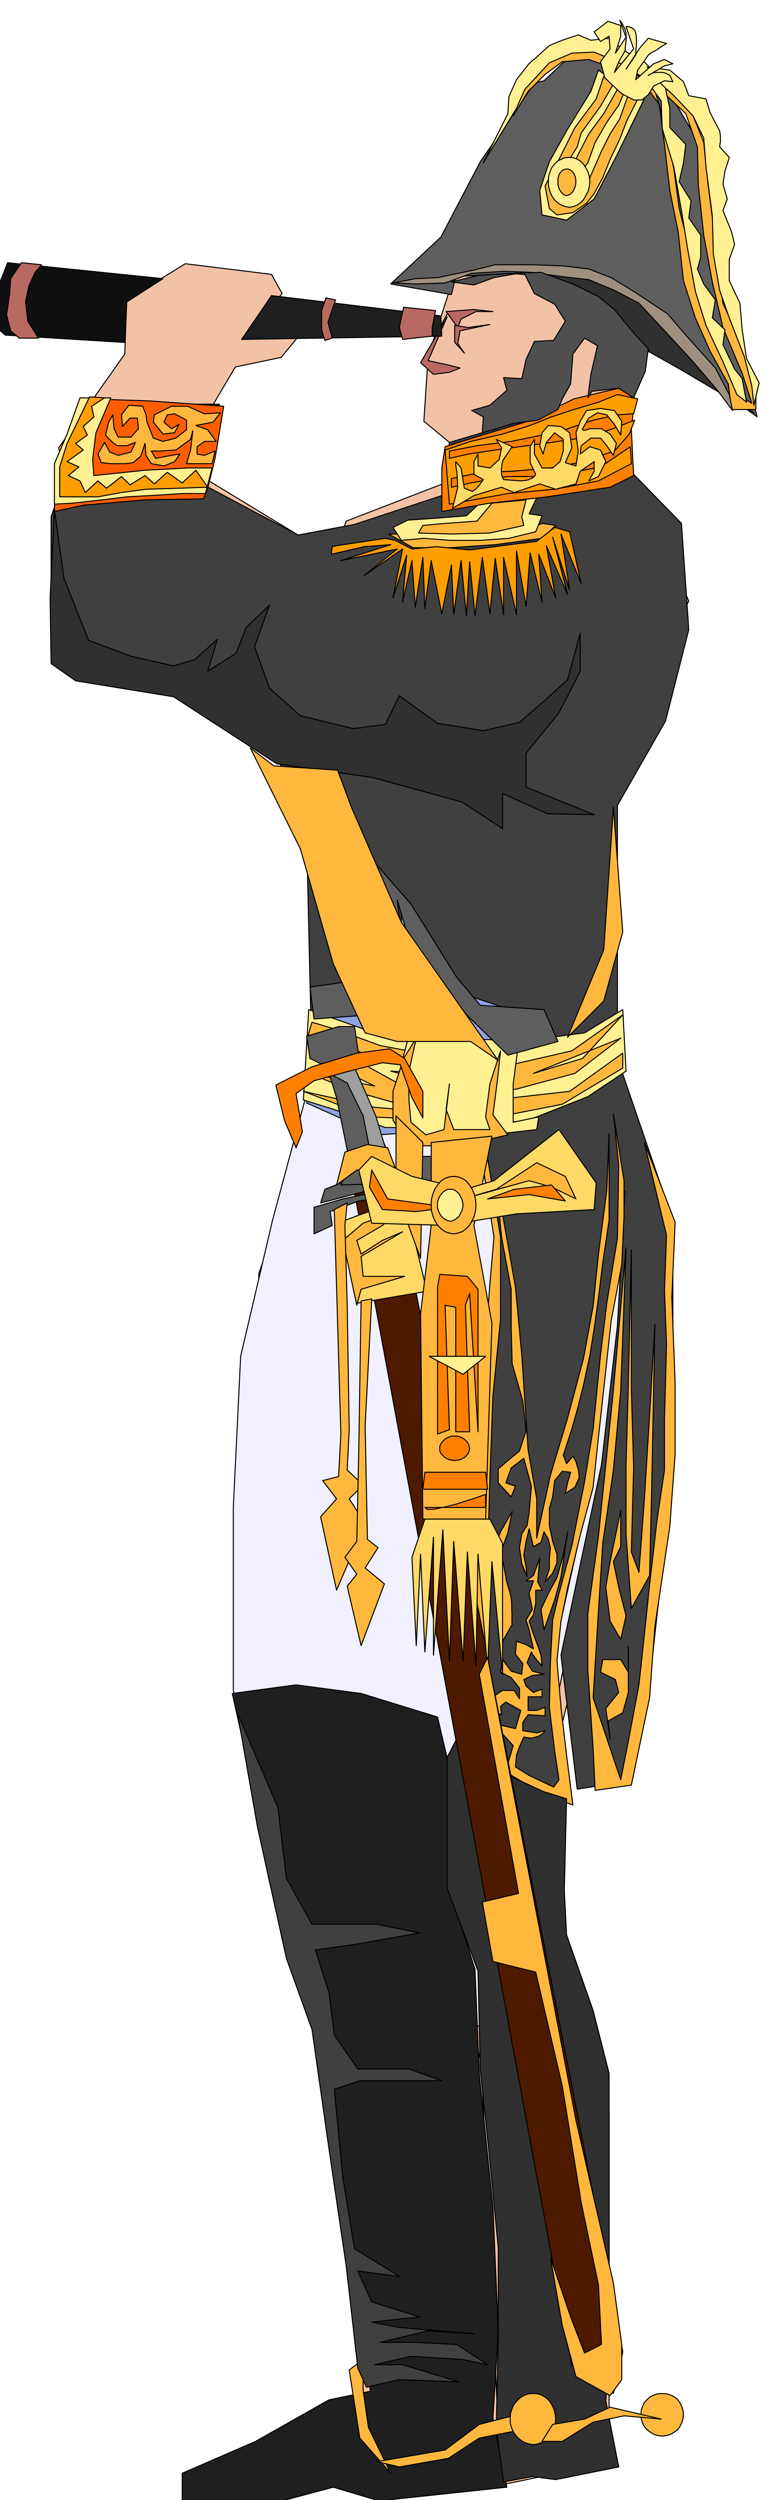 <svg xmlns="http://www.w3.org/2000/svg" fill-rule="evenodd" height="1596.198" preserveAspectRatio="none" stroke-linecap="round" viewBox="0 0 3035 9878" width="490.455"><style>.brush1{fill:#f2c2a6}.pen1{stroke:#000;stroke-width:4;stroke-linejoin:round}.brush4{fill:#404040}.brush5{fill:#ffb83d}.brush6{fill:#fff091}.brush7{fill:#ff9e00}.brush8{fill:#ff8000}.brush9{fill:#ffd966}.brush11{fill:#303030}.brush12{fill:#1f1f1f}.brush14{fill:#5e5e5e}.brush18{fill:#b86961}</style><path class="pen1 brush1" d="m867 9827 597-118 64 147 534-59-97-349V8326l-63-580-126-319 189-837 349-1038 93-492-89-609 122 33-96-840 84-517h12v-67l30-194 252-491-71-164 8-38h-25l-194-433 127-374 63-463-413-117-370 143-155 479-17 256 227 189-534 206-21 63-169-8-471-286 223-378 181-38 63-76-202-12 143-164-42-76-341-42-231 143-8 214-261 370 126 723 349-29 379 319 126 404 63 950v176l-252 719-34 1299 189 895 34 433 126 870 93 920-379 232-185 147z"/><path class="pen1 brush1" d="m2407 4758 33 1156-223 916v828l190 693v1379l-408 84-34-303-63-1357-126-526 286-937 252-1051 93-882z"/><path class="pen1" style="fill:#f0f0ff" d="m1204 4350 378-252 408 33 379 156 156 660-30 567-223 849-126 631v475l34 567-316-34h-189l33-159-281-93-249 42-256-1113v-723l29-597 126-538 127-471z"/><path class="pen1" style="fill:#91a3e0" d="m1212 4358 282 126 471-33 442 63v-219l-63-412-661-281-442-126v597l-29 285z"/><path class="pen1 brush4" d="M358 1597h509l-76 311 387 206 223-42 345-114 30-210 694-206 34 332 189 194 29 420-92 361-190 333v1000l219 639v996l-92 832-97 391-189 29-64-529 160-753 63-550 30-530-93 807-67 471-135 605 80 534-433-181 51-626 29-748 63-664-126-639 252-252-252-84-253-332v222l-357 227-17-727-126-361-476-332-408-59v-526l156-445z"/><path class="pen1 brush5" d="M1536 2110h156l151 8 206-8 93-42 54 8-54 51-185 25-177 12h-147l-97-54z"/><path class="pen1 brush6" d="m1675 2127-89 8-33-51 59-29 117-8 114-9 63-59 219-21-34 72 51 8-25 63-106 26-113 8h-118l-105-8z"/><path class="pen1 brush7" d="m1523 2127-193 29-17 4-4 30 130-30 105-8-197 63 223-46-131 105 152-105-38 193 54-168-16 185 37-164 13 185 30-198 8 202 25-189 42 210 38-193 9 197 29-214 21 218 13-214 21 214 29-231 30 223 21-219 33 223v-227l51 227v-252l38 219 16-211 47 194-13-189 67 172-37-206 84 193-59-227 67 210-34-222 80 197-46-206-59-17-71 55-105 13-160 21-131-13-97 9-67-34-38-8z"/><path class="pen1 brush8" d="m1746 2021 190-33 227-25 248-38 93-46-9-181 13-126-63-38-177 42-181 88-236 72-92 29-13 84v172z"/><path class="pen1 brush7" d="m1776 1992 231-42 185-17 173-33 130-68-4-67-118 80-109 21-131 17h-130l-143 25-76 17v-34l118-25 122-4 151-13 110-21 143-46 59-67 21-55-97 38-118 33-113 17-127 17-96 13-106 16-75 17v-29l109-21 135-17 143-29 80-21 101-34 96-21 64-4 16-59-80-17-75 30-97 29-88 29-85 34-109 34-126 29-101 34 17 214z"/><path class="pen1 brush9" d="m1788 2009 85-51 109-33 50 21 101-34 63 21 80-21 17-50 55-38v38l-21 38 38-17 29-59-21-46-42-13-38 29 4-33 38-30h38l25 30 26 38 12-47-25-37-34-21h-46l-11 4-7 2h-8l-3-4v-2l25-42 34-21 37 8 30 38 25 42 4-55-29-42-55-8-55 8-25 42-17 46 5 42 4 30-9 59-42-13 26-59-9-59-34-25-50-4-25 29-9 51 13 33 13-46 33-38 34 26v46l-13 42-29 25h-42l-30-55v-58l-17 29v63l22 46-5 8-7 6-9 4-9 4-10 2-8 1h-5l-2 1-72-5-6-13-2-13-1-13 2-12 1-12 3-9 1-6 2-2 34-50-63-29 21 33-9 46-37 34-47-8v-47l-16 30v50l37 21-9 12-7 11-7 7-6 7-6 4-4 3-3 2v1l-33-13-13-80-21-25v12l1 7 1 8 2 11 1 10 1 11v11l1 10v19l1 2-21 84z"/><path class="pen1" style="fill:#ff5e00" d="m354 1576 235 8 295 21-34 206-29 118-17 42-231 4-244 21-114 25 4-176 55-118 80-151z"/><path class="pen1 brush6" d="M812 1950h-88l-130 8-93 5-97 12-118 13-71 4v-160l50-117 51-143h122l-59 138-13 105 5 64 202-21 168-9h97l-26 101z"/><path class="pen1 brush7" d="m821 1925-114 4-130 4-97 13-93 17H236v-118l29-93 51-105 38-79 59 4-51 33 9 42-42 38 16 34-46 33 30 26-64 46 47 21-42 34 46 21 21 46 50-46 34 29 59-46 34 33 59-37 37 33 51-46 59 42 54-50 47 67z"/><path class="pen1 brush5" d="m871 1631-63 4-67-30h-63l-68 34-4 29 38 47 46-5 17-33-29 17-30-26 13-29 29-4 47 25v38l-42 33-51 13-38-13-25-63-4-29-13-34-55-4-29 38 4 46 30-33h29l4 42-29 33h-51l-16-33-5-55-17 29-12 51 9 10 10 10 7 7 7 6 5 3 4 3 2 2 2 1h38l34-13-17 38-51 13-33-13-21-38-26 46 13 34 38 4h59l29-4 30-25 17-51 1 11 1 10v8l1 7v8l1 3 21 33 50 9 42-17 21-30-33 5-63 12-17-29h33l64-4 58-42 9-34-9 76-16 54h101l12-50-42 17-29-5v-29l29-21h46l-33-46-47-17 68-13 29-37zm1073 357-59 71-126 9-88 8-17 30 130 4 152-4 134-30-8-34 17-67-135 13z"/><path class="pen1 brush11" d="m215 2013-17 349 4 260 97 68 387 63 408 265 379 54 353 97 160 105v-139l177 80 185 4-269-109v-134l130-160 84-164v-151l-50 185-93 84-97 84-143 33-181-29-151-109-55 113-126 17-210-51-122-109-59-164 59-164-93 89-38 100-113 72 38-126-89 80-84 25-168-38-168-63-97-244-38-273z"/><path class="pen1 brush6" d="m1220 3989 223 79 261 42 282 13 324-42 151-92 13 243-151 101-236 93-261 29h-303l-202-71-122-38 21-357z"/><path class="pen1 brush5" d="m1233 4039 97 29 172 63 223 42 312 30 223-51 201-142-159 172-194 59 345-139-181 139-235 63h-223l-270-72 341 21-332-50-261-93 172 110 190 105 294 21 303-34 210-151v59l-239 143-215 42-244 21-299-13-265-101 282 63 202 17-282-80-181-71 261 50-181-88-88-93 21-71z"/><path class="pen1 brush6" d="m2129 4102-80 21-21 160v151l101-21-8 50-185 21-190 21h-122l-71-100 21-152 42-164 130 13 261 8 122-8z"/><path class="pen1 brush5" d="m2007 4484-59-79 17-131 13-122-42 131-17 130 17 50h-143l-30-79 13-101-21 180-72 21-59-50-8-88v-114l29-130-50 80-42 130v114l63 101h88l173-13 130-30z"/><path class="pen1 brush5" d="m1919 4527 59 361v324l-30 302-12 324-9 311v315l-42 332-8 130 130 43 21-72-80-88 89 21 21-72-59-33-21 17 4 33-46-21 12-50 38-25h46l21 33v-42l-33-42-42-21 8-50 34 46 42 12 4-42-29-37 4-51 38 13 29 17-17-76-12-38 25-42-13-63 17-50h-29l29-21 25-68-8 93 17 33h-25v51l-9 46-17 25 17 51 17 46 13 38 4 42-10-11-8-9-7-9-6-8-6-8-3-6-2-4-17 42 21 34 46 12-46 5-34 16 9 26 29 25 34-13v30h-55v54h34l33-12v33l-67-4-21 30v33l55 9 33-9-6 8-8 7-9 5-9 4-9 2-7 2-5 1-1 1-30-5-17 38-12 34-4 46 54 34 97 46 21-29-17-114-21-172 4-173 9-172 25-105 51-189 50-252 34-210 29-290 25-206 42-257 5-290-21-202 42 265v139l-9 193-42 223-25 231-25 227-21 198-51 189-50 210-26 130-16 156 16 185 22 189 25 197-131-50-126-76-113-37-76-34 29-395 30-383 8-256 17-290 13-261 21-277 16-185-37-240-34-143 38 22z"/><path class="pen1 brush5" d="m1965 4682 34 189 38 215 25 269 25 374 34 193v155l54-248 68-226 63-236 38-206 21-206 33-252 9-223v341l-25 168-17 139-17 121-17 106-25 117-21 84-25 89-34 105 13 33 25-29 7 11 6 13 4 14 4 14 2 12 1 10v7l1 3-17 38-38 25 9-42 12-42-33-4-30 37-8 64-13 46v67l13 63 17 51v33l-17 42-30 34 17-51v-37l4-47-8-33-17-30-12 42-30 17-17-71-12 50-9 55 9 46 4 38-21-51-9-63 9-54 21-34 8-50 9-105-30-110-50 38-21 59 38 13-17 42-51-55v-55l38-33 46-38 26-80-13-118-42-147-4-143v-151l-34-185-2-10-3-24-4-36-3-39-5-42-3-36-2-28 1-12z"/><path class="pen1 brush5" d="m2024 5972-17 84-29 80v2l2 7 3 10 4 14 3 14 3 16 3 15 3 15 1 11 3 11 3 10 3 11 3 9 3 10 2 10 3 12 1 11 1 15v17l1 18v40l1 4-38 67-4-97-21-75-13-84v-93l30-84 46-80zm126 467-12-80 29-63 34-63 25-88 17-93-26 177-25 92-42 118z"/><path class="pen1 brush12" d="m1010 7107-92-416 252-34 257 34 302 93 55 235-17 416 110 345 17 416 54 525 21 492-21 340 55 274-505 54-181-54-202 54H720v-109l290-126 290-164 164-34-75-454-72-525-71-509-106-205-79-337-51-311z"/><path class="pen1 brush11" d="m1767 6943 55-105 17 118 172 59 135 63 93 29-9 362 9 176 105 299 63 248v1101l-13 193 51 261-249 50-92-12-114 21-29-215 8-349v-361l-38-391-33-311-9-391-122-328v-517z"/><path class="pen1 brush5" d="m2474 4930-50 563-30 294-29 282-42 307v223l21 311 8 164 143-21 72-345 21-282 59-395 21-286v-281l-13-336 13-299-122-315 88 366-8 218 8 214-8 295v201l-30 202-29 252-21 202-21 193-42 223-30 152-109-324 21-345 17-265 42-290 29-315 21-563z"/><path class="pen1 brush5" d="M2495 4938v555l9 303-9 336 30 80 21-282 21-336 21-361-13 664-8 328-72 130-21-294v-274l9-311 12-538zm-42 1030v143l-29 59 21 101 29 113-21 93-42-72-17-134 17-101 42-202zm-42 904-17-122 51-63-13-51-59-29 9-50h71l30 50v-101 181l-22 80-58 33 8 72z"/><path class="pen1" style="fill:#4d1a00" d="m1372 4556 888 4791 164 110 37-164-37-215-892-4543-160 21z"/><path class="pen1 brush14" d="m1241 4770 114-33 261-55 38-50-9-63h68l8 71-25 50-122 38-156 17-113 42 8 55-72 33v-105z"/><path class="pen1 brush14" d="m1267 4753 176-46 173-33-9-42-96 33-164 9-63 25-17 54z"/><path class="pen1 brush14" d="m1347 4682 25-50v-89l-42-206-38-122-67-33-13-88 126-38h63l17 117-55 42 55 97 67 130 55 127 25 105-218 8z"/><path class="pen1" style="fill:#9e9e9e" d="m1389 4190 96 219 64 214-72-12-59 12 42-88-25-126-63-130-88-47 105-42z"/><path class="pen1 brush8" d="m1540 4144-130 17-177 54-143 72 34 139 46 109 25-63-25-151 71-51 139-38 131-33 71 8 46 130 43 80v-105l-72-130-59-38z"/><path class="pen1 brush9" d="m1410 4804 189-67 88 365-277 47-55-324 55-21z"/><path class="pen1 brush5" d="m1355 4901 80-68 147-54-71 63-101 59 17 54 84-54 80-34-164 97 8 79h164l-172 51-17 63-55-256zm210-236v-256l106 105-9 458-80-219-17-88zm0-42h-155l-80 59 33-130 89-30 80 13 33 88z"/><path class="pen1 brush5" d="m1321 4779 26 887-9 168-63 16 55 72-63 71 63 290 113-264-63-97 55-55-63-59 8-159-8-500-9-307 9-89-51 26z"/><path class="pen1 brush5" d="m1427 5140-9 580-8 370-47 63 47 67-38 47 55 235 92-244-76-63 51-80-42-33-9-450 26-500-42 8zm277-626v328l-42 349 9 811h248l25-774-71-386 71-353-240 25z"/><path class="pen1 brush8" d="M1679 5956h240v-51l-11 3-27 10-38 12-44 14-45 11-38 8-27 1-10-8zm248-72h-256l8-67h240l8 67zm-130-210h-12l-10 4-11 4-8 7-8 7-6 9-4 9v19l4 9 6 7 8 8 8 5 11 5 10 2 12 2 11-2 11-2 10-5 9-5 7-8 6-7 3-9 2-9-2-10-3-9-6-9-7-7-9-7-10-4-11-4h-11z"/><path class="pen1 brush9" d="m1679 6002-51 151 17 349 17-361 17 386 34-454v467l37-496 26 521 17-475 37 475 17-433 34 450 8-441 38 458 17-429 42 445v-517l-50-96h-257zm160-1303 113-34 257-202 147 211-8 105-307 17-177 29-88 17-307-9-51-210 51-54 159 79 211 51z"/><path class="pen1 brush5" d="m1830 4737 131-38 160-105 113 54 42 89-96-47-89-25-261 72z"/><path class="pen1 brush8" d="m1927 4737 164-17 143 25-54-63-148 17-105 38zm-151 33-131 17-134-8-51-89 9-67 63 114 244 33z"/><path class="pen1 brush5" d="m1793 4648-18 2-17 6-15 10-13 15-11 16-8 20-6 21-1 24 1 22 6 21 8 19 11 18 13 13 15 11 17 6 18 3 17-3 17-6 15-11 13-13 10-18 9-19 5-21 2-22-2-24-5-21-9-20-10-16-13-15-15-10-17-6-17-2z"/><path class="pen1 brush6" d="M1780 4699h-10l-9 4-9 6-7 8-7 9-5 11-4 12v24l4 12 5 11 7 10 7 7 9 6 9 4 10 2 9-2 9-4 8-6 8-7 5-10 6-11 3-12 2-11-2-13-3-12-6-11-5-9-8-8-8-6-9-4h-9z"/><path class="pen1 brush8" d="M1729 5086v580l47-17-17-492 42 8v492h55l-17-500 17-46 33 546v-563l-42-51-109-8-9 51z"/><path class="pen1 brush6" d="M1696 5359h223l-89 71-134-71z"/><path class="pen1 brush5" d="m1927 6548 349 1829 148 643 33 243v139l-46 63-135-75-54-202-47-269 80 235 55 143 67-34-12-235-68-324-75-462-105-450-169-42-42-235 143-34-155-866 33-67zm-383 3224-122-139-42-269 55-42v122l21 147 88 181z"/><path class="pen1 brush5" d="m1490 9726 269-46 135-101 214-55v67l-214 42-122 80-194 34-88-21z"/><path class="pen1 brush5" d="m2108 9457-19 1-17 6-16 9-13 13-12 14-8 18-6 19-1 21 1 19 6 19 8 17 12 15 13 12 16 10 17 6 19 3 17-3 17-6 15-10 14-12 9-15 9-17 5-19 2-19-2-21-5-19-9-18-9-14-14-13-15-9-17-6-17-1zm509 0-18 1-15 5-15 7-12 11-11 12-7 15-5 15-1 18 1 16 5 16 7 14 11 13 12 9 15 9 15 5 18 2 17-2 17-5 14-9 13-9 9-13 7-14 5-16 2-16-2-18-5-15-7-15-9-12-13-11-14-7-17-5-17-1z"/><path class="pen1 brush5" d="m2613 9558-147-13-122 25-122 76h-80l42-67 126-21 101-47 202 47z"/><path class="pen1 brush4" d="m1448 9432 130-30 236 9-223-68h-110l143-33 202 12 101 21-122-80-168-8h-135l190-46 181 12-295-25-109-21 189-21-189-59-55-122 164 21-177-109-46-281-34-349 101-34h324l-130-46h-202l-93-135-21-168-54-168 155-21 257-46-168-34h-257l-101-181-34-281-159-370 79 450 114 517 101 281 67 471 68 462 46 404 34 76z"/><path class="pen1 brush14" d="m2007 4169-219-214-181-273-37-126 37 323-147 131-219 16-16-126 147-21 126-71-17-400 143 164 181 290 93 110 252 17 55 126-198 54z"/><path class="pen1 brush5" d="m1969 4190-383-546-197-454-55-147-252-17-93-71 198 399 130 454 126 273 127 34h290l109 75zm274-92 143-345 38-563 37 492-75 273-143 143z"/><path class="pen1 brush14" d="m1544 1122 198-185 156-298 214-311 38-9 97-92 177 12 223 131 117 197 34 286 29 252 97 269 68 273-198-143-185-269-270-130-328-25-210 13-17 71-240-42z"/><path class="pen1 brush11" d="m2310 1084 236 109 164 156 155 210 114 72-286-169-156-88-168-197-227-97 168 4z"/><path class="pen1 brush5" d="m2878 1517-72-130-58-131-47-147-21-193-33-164-21-181-21-159-59-80-101-55-118-42-105 9-68 50-67 67-59 97 38-105 76-97 88-50 97-9 126 47 130 96 43 147 37 181 21 156 38 151 26 172 50 139 76 172 38 101 59 34-38-118-76-181-42-180-34-185-21-194-4-155-46-131-84-79-76-38-51-55 135 72 97 88 50 126 17 164 21 164 17 164 21 143 55 122 38 109 37 113v76h-96l-13-101z"/><path class="pen1 brush6" d="m2950 1589-17-93-30-38-46-96 8-59-50-47 12-71-46-63-25-59 13-46v-88l-47-68 9-67-47-76 17-75 9-72-63-67v-76l-21-96-76-84-89-51-50-46-76 8-50-21-63 21-51 21-15 13-15 14-14 13-13 12-12 9-8 8-6 5-1 2-46 59-30 67-4 67-38 76-59 118 131-215 33-75 97-105 89-38 88-4 92 38 110 67 63 88 4 109 46 152 30 172 25 155 30 164 42 135 67 143 55 130 38 30z"/><path class="pen1 brush6" d="m2979 1601-8-76-30-117-59-152-38-109-25-143-4-151-25-193-9-114-42-88-76-80-50-46-55-67 89 12 54 46 21 55 68 13 16 54 38 72 2 13 1 12v20l-2 7v6l-1 3v2l38 42-17 54-8 51 17 59-17 46 34 84 12 50-21 59v84l42 89 9 105 17 113 50 97-21 88zM2546 391l-106 218-92 177-109 84-97-21-9-97 38-113 68-122 96-156 30-84 46 34 135 80z"/><path class="pen1 brush5" d="m2171 824-17-89 55-105 63-126 84-113 30-89 38 30-51 88-76 105-16 55-55 88-17 46 25 9 47-105 46-89 59-80 59-105 25 13-25 59-47 67-46 80-29 80-42 59-17 50 42 13 29-72 42-96 34-68 38-59 34-96 42 8-47 93-29 75-38 80-29 72-34 63-30 38-54 37-63 9-30-25z"/><path class="pen1 brush6" d="m2251 622-18 1-15 6-15 8-12 12-11 14-7 17-5 17-1 21 1 19 5 19 7 17 11 16 12 12 15 9 15 6 18 3 15-3 15-6 13-9 12-12 9-16 9-17 5-19 2-19-2-21-5-17-9-17-9-14-12-12-13-8-15-6-15-1z"/><path class="pen1 brush5" d="M2239 668h-7l-6 3-6 4-5 7-5 6-3 9-2 9v22l2 10 3 9 5 9 5 6 6 6 6 3 7 2 7-2 7-3 6-6 6-6 4-9 4-9 2-10 1-10-1-12-2-9-4-9-4-6-6-7-6-4-7-3h-7z"/><path class="pen1 brush6" d="m2390 307-17-63 38-51-4-50-34 21-25-38 55-42 50 17v42l-21 67 42-63-25-67 3 4 3 4 5 7 3 7 5 9 3 9 3 10v9l1 12-1 11-1 12-2 10v9l-1 5v3l-25 43-17 42 76-93-30-88h10l7 3 6 2 7 5 5 6 3 9 2 10 1 13v30l-2 13v11l-1 8v3l-38 55 55-84 33-38 72 21-12 7-12 8-12 8-11 7-11 5-8 6-5 3-1 2-42 59-8 38 71-63 43-17 33 17-33 8-64 38 2-2 8-4 5-3 8-2 9-1h20l9 1 7 2 6 3 8 4 3 2 12 25-33-4-43 21-21 34-25 21h-33l-47-25-33-30-34-33z"/><path class="pen1" style="fill:#9e8f80" d="m2895 1622-63-84-97-113-105-114-105-113-97-51-101-42-105-12-122-17-110-4-126 8-105 38-114 4-92-4 88-17 88-4 144-30 84-21h151l122 5 97 12 88 34 89 54 134 89 72 84 117 130 55 105 13 63z"/><path class="pen1" style="fill:#4f4f4f" d="m1784 1114 105-26 135-8 114-4 126 46 101 50 63 51 80 97 54 58-12 89-46 105-59-38-106 12-16 26 12-93 26-113-51-30-46 63-9 118-33 59-17 42-80 42-97 13-67 21-55 16 4-63-46-25 72-21 67-59-13-50 72 4 17-76 33-71 76-4 46-76-42-67-80-42-42-84-118 21-79 29-89-12z"/><path class="pen1 brush18" d="m1767 1252-75 173 75 16 51 13-42 17-63 8-51-46 105-181z"/><path class="pen1 brush6" d="m1767 1240-54 105 54-105z"/><path class="pen1 brush18" d="m1763 1231 110-8 75 8h-67l-59 30-13 33-46-63z"/><path class="pen1 brush18" d="m1797 1286 54 8 85-12-118 25-9 50 26 38-38-42v-67z"/><path class="pen1 brush12" d="m1073 1168 669 80 4 80-791 13 118-173z"/><path class="pen1" style="fill:#0f0f0f" d="m644 1101-614-63-38 97-8 79 8 85 29 25 472 29 8-160 143-92z"/><path class="pen1 brush18" d="m85 1038-43 63-4 59-12 84 16 63 34 29h76l-42-67-9-76 13-63 25-54 25-30-79-8zm1506 303-13-47 17-80 126 13-13 67v34l-117 13zm-278-5-17-63 30-88-38-8-17 50v76l13 42 29-9z"/></svg>

